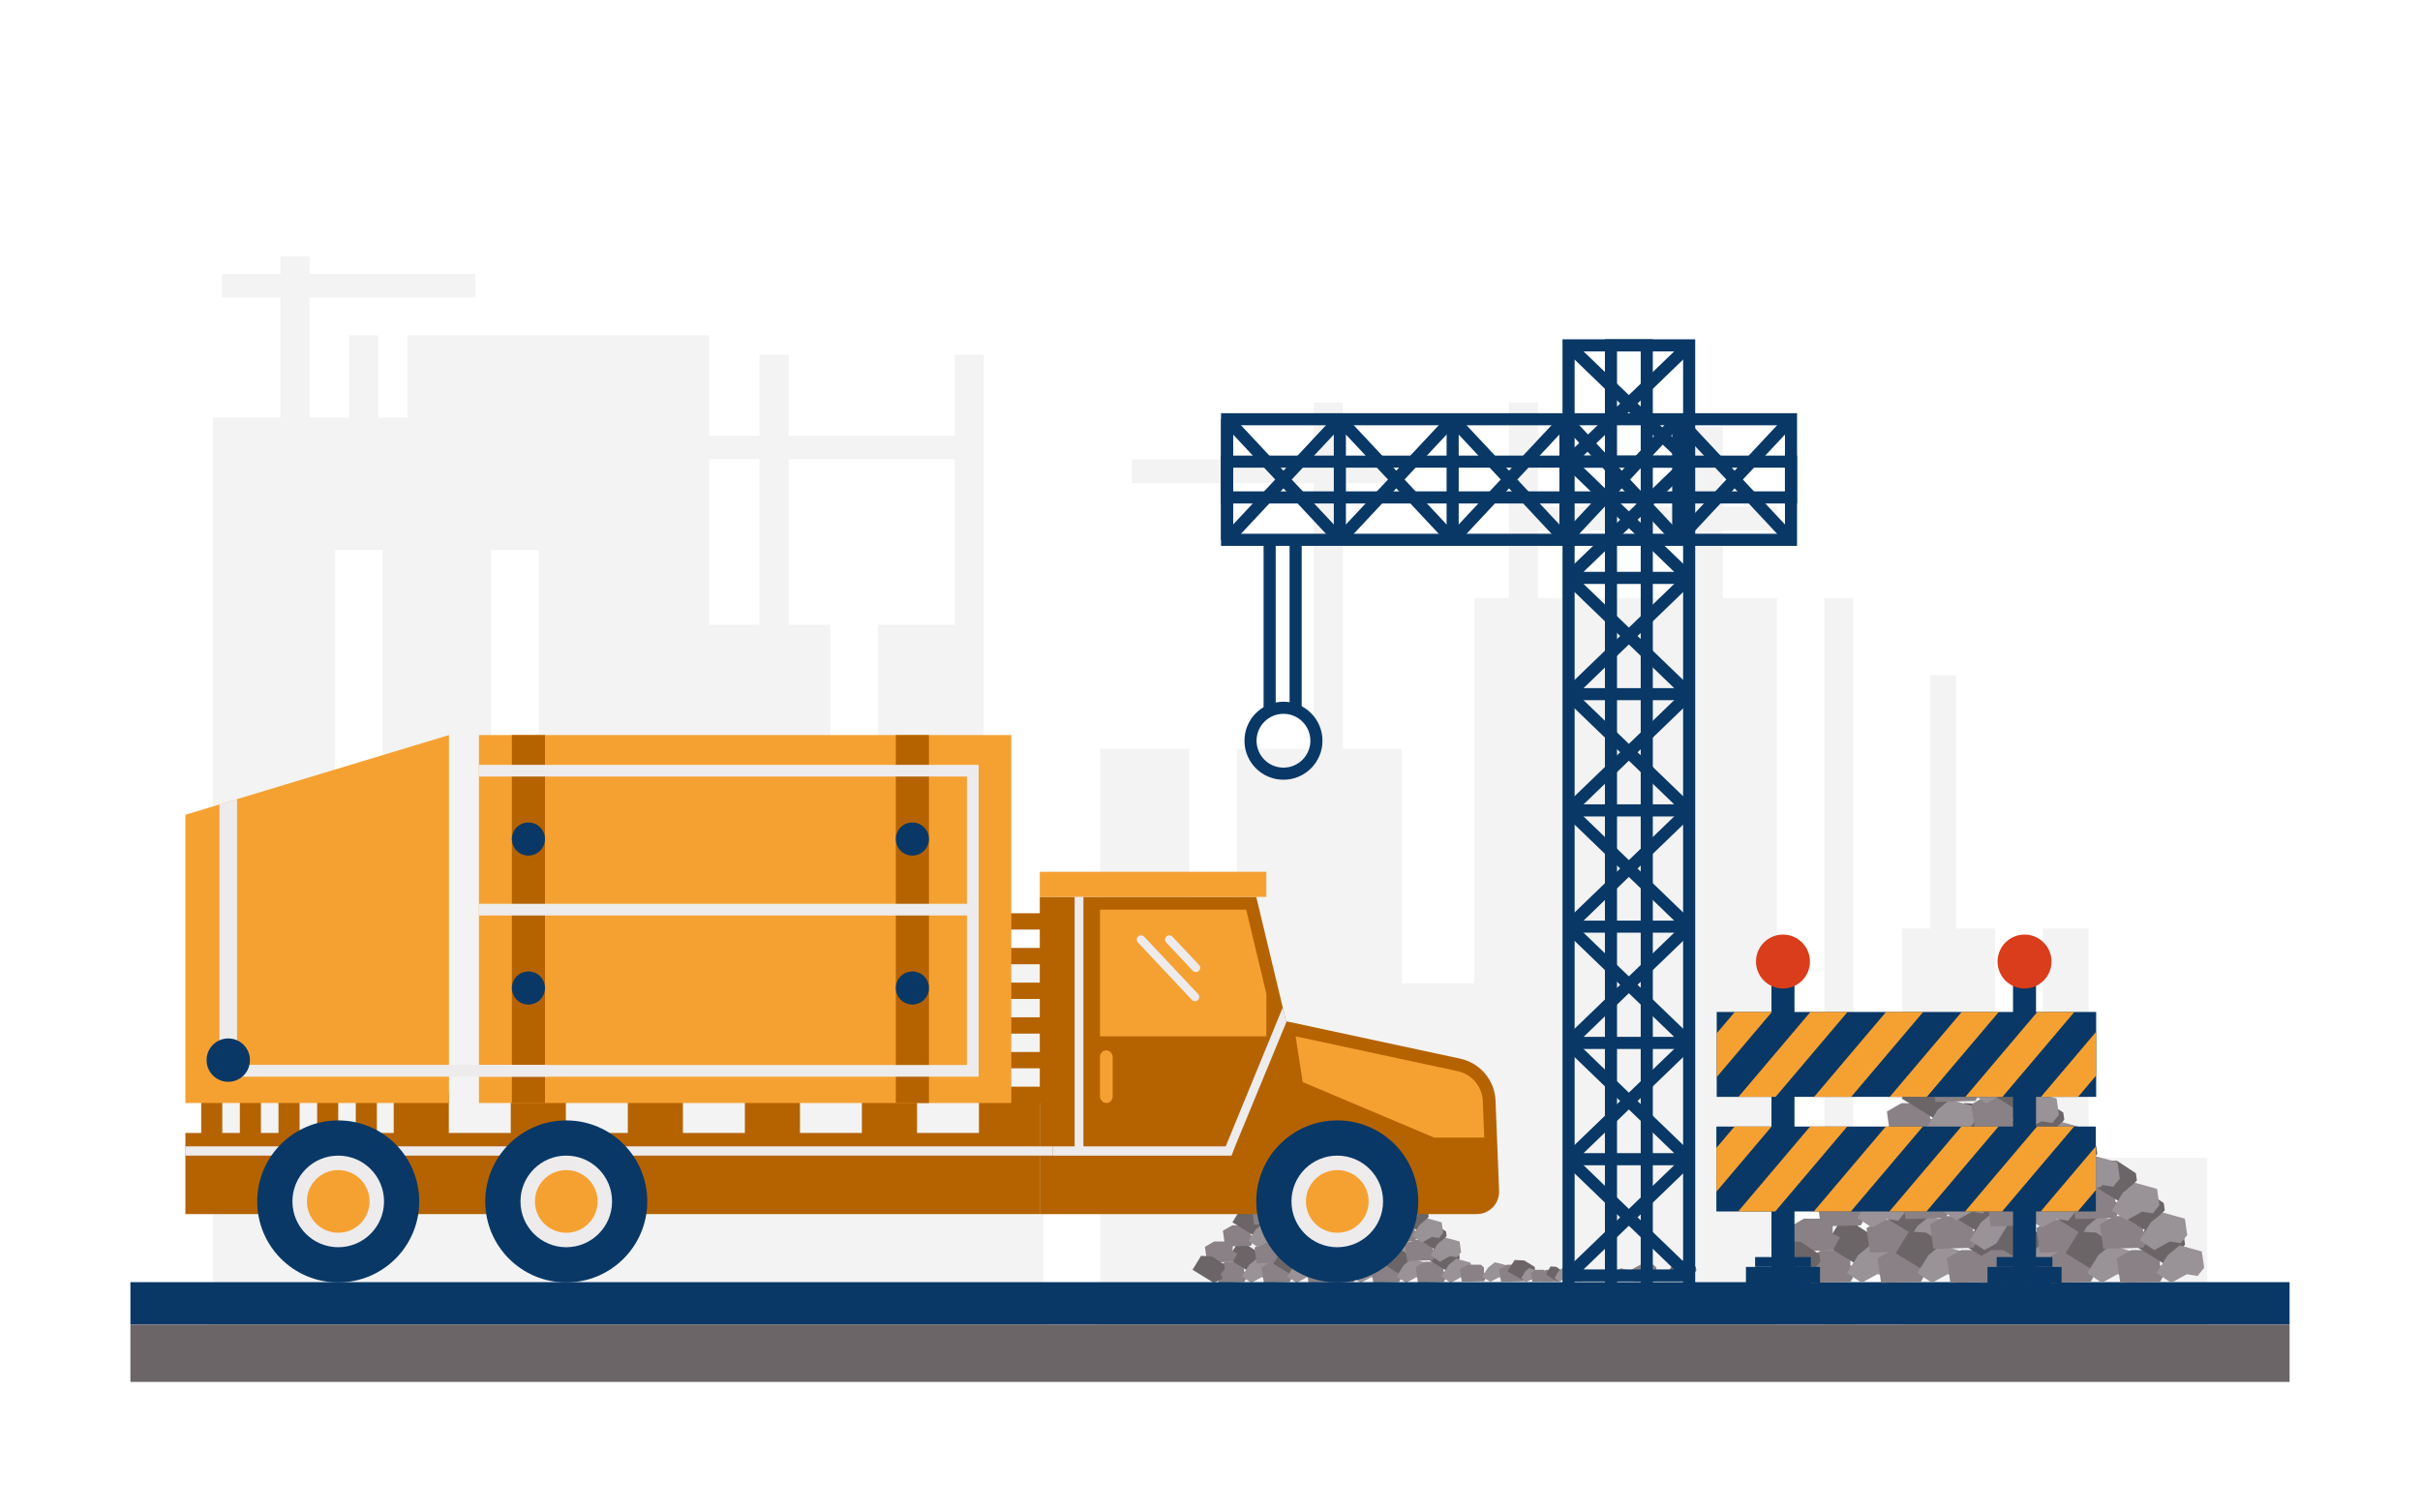 <?xml version="1.0" encoding="utf-8"?>
<svg xmlns="http://www.w3.org/2000/svg" viewBox="0 0 4000 2500">
  <rect fill="none" height="2500" width="4000"/>
  <g opacity=".05">
    <path d="m1626.1,1587.34v-1000.83h-48.14v133.62h-274.35v-133.62h-48.12v133.62h-83.13v-165.78h-498.55v135.92h-48.79v-135.92h-48.13v135.92h-65.3v-198.22h274.23v-39.18h-274.23v-29.37h-48.13v29.37h-96.76v39.18h96.76v198.22h-111.78v1524.39h1373.03v-627.33h-98.6Zm-993.66,0h-78.56v-678.31h78.56v678.31Zm257.99,0h-78.56v-678.31h78.56v678.31Zm365.06-554.73h-83.13v-273.3h83.13v273.3Zm322.47,0h-126.88v554.73h-78.54v-554.73h-68.93v-273.3h274.35v273.3Z"/>
    <path d="m2937.09,876.88v-39.18h-89.43v-132.23h-48.12v132.23h-257.5v-172.43h-48.13v323.14h-56.68v637.01h-120.19v-387.84h-97.49v-439.07h70.42v-39.2h-70.42v-94.05h-48.13v94.05h-300.57v39.2h300.57v439.07h-127.07v387.84h-78.56v-387.84h-147.31v977.08h1118.59V988.41h-89.43v-111.53h89.43Zm-137.55,111.53h-257.5v-111.53h257.5v111.53Z"/>
    <rect height="1226.26" width="47.29" x="3015.65" y="988.41"/>
    <polygon points="3648.33 1913.83 3648.33 2214.66 3143.88 2214.66 3143.88 1534.99 3190.39 1534.99 3190.39 1116.2 3233.07 1116.2 3233.07 1534.99 3298.03 1534.99 3298.03 1913.83 3376.59 1913.83 3376.59 1534.99 3452.19 1534.99 3452.19 1913.83 3648.33 1913.83"/>
  </g>
  <polygon fill="#898185" points="2014.06 2120.41 2010.42 2094.36 2025.72 2085.53 2050.49 2085.53 2056.31 2091.07 2056.31 2101.77 2064.18 2105.34 2056.55 2119.26 2014.06 2120.41"/>
  <polygon fill="#6b6568" points="2029.76 2080.33 2043.86 2057.35 2062 2058.32 2082.02 2071.46 2083.1 2079.02 2076.09 2087.67 2080.12 2094.73 2064.84 2101.94 2029.76 2080.33"/>
  <polygon fill="#999296" points="2052.79 2109.92 2064.51 2091.06 2077.34 2080.46 2100.91 2086.99 2103.38 2104.42 2096.38 2113.07 2084.94 2111.23 2068.34 2120.41 2052.79 2109.92"/>
  <polygon fill="#898185" points="2077.17 2088.15 2073.53 2062.1 2088.83 2053.26 2113.6 2053.26 2119.42 2058.81 2119.42 2069.51 2127.29 2073.08 2119.66 2087 2077.17 2088.15"/>
  <polygon fill="#6b6568" points="2089.22 2048.21 2103.33 2025.23 2121.47 2026.2 2141.49 2039.34 2142.56 2046.9 2135.56 2055.55 2139.59 2062.61 2124.31 2069.82 2089.22 2048.21"/>
  <polygon fill="#999296" points="2115.89 2078.97 2127.62 2060.11 2140.45 2049.52 2164.01 2056.04 2166.49 2073.47 2159.49 2082.12 2148.05 2080.28 2131.45 2089.46 2115.89 2078.97"/>
  <polygon fill="#898185" points="2088.98 2120.41 2085.34 2094.36 2100.64 2085.53 2125.41 2085.53 2131.23 2091.07 2131.23 2101.77 2139.11 2105.34 2131.48 2119.26 2088.98 2120.41"/>
  <polygon fill="#6b6568" points="2104.68 2088.87 2118.78 2065.89 2136.93 2066.86 2156.94 2079.99 2158.02 2087.56 2151.01 2096.21 2155.04 2103.27 2139.77 2110.47 2104.68 2088.87"/>
  <polygon fill="#999296" points="2127.71 2109.92 2139.44 2091.06 2152.26 2080.46 2175.83 2086.99 2178.31 2104.42 2171.3 2113.07 2159.87 2111.23 2143.26 2120.41 2127.71 2109.92"/>
  <polygon fill="#898185" points="2024.98 2060.33 2021.34 2034.28 2036.64 2025.44 2061.41 2025.44 2067.23 2030.99 2067.23 2041.69 2075.11 2045.26 2067.48 2059.18 2024.98 2060.33"/>
  <polygon fill="#898185" points="1995.25 2086.93 1991.61 2060.88 2006.91 2052.05 2031.68 2052.05 2037.5 2057.59 2037.5 2068.29 2045.37 2071.86 2037.74 2085.79 1995.25 2086.93"/>
  <polygon fill="#6b6568" points="2037.04 2020.39 2051.14 1997.41 2069.29 1998.38 2089.3 2011.52 2090.38 2019.08 2083.37 2027.73 2087.4 2034.79 2072.12 2042 2037.04 2020.39"/>
  <polygon fill="#6b6568" points="1971.13 2098.81 1985.23 2075.82 2003.38 2076.8 2023.39 2089.93 2024.47 2097.5 2017.46 2106.15 2021.49 2113.21 2006.21 2120.41 1971.13 2098.81"/>
  <polygon fill="#999296" points="2063.71 2051.15 2075.44 2032.29 2088.26 2021.69 2111.83 2028.22 2114.31 2045.65 2107.3 2054.3 2095.87 2052.46 2079.26 2061.64 2063.71 2051.15"/>
  <polygon fill="#898185" points="2162.84 2120.41 2159.2 2094.36 2174.5 2085.53 2199.27 2085.53 2205.09 2091.07 2205.09 2101.77 2212.96 2105.34 2205.33 2119.26 2162.84 2120.41"/>
  <polygon fill="#6b6568" points="2178.53 2081.04 2192.64 2058.05 2210.78 2059.03 2230.8 2072.16 2231.87 2079.73 2224.87 2088.38 2228.9 2095.44 2213.62 2102.64 2178.53 2081.04"/>
  <polygon fill="#999296" points="2201.56 2109.92 2213.29 2091.06 2226.12 2080.46 2249.68 2086.99 2252.16 2104.42 2245.16 2113.07 2233.72 2111.23 2217.12 2120.41 2201.56 2109.92"/>
  <polygon fill="#898185" points="2144.83 2084.22 2141.19 2058.16 2156.49 2049.33 2181.26 2049.33 2187.08 2054.87 2187.08 2065.58 2194.96 2069.14 2187.33 2083.07 2144.83 2084.22"/>
  <polygon fill="#6b6568" points="2156.89 2044.28 2170.99 2021.29 2189.14 2022.27 2209.15 2035.4 2210.23 2042.97 2203.22 2051.62 2207.25 2058.68 2191.97 2065.88 2156.89 2044.28"/>
  <polygon fill="#999296" points="2183.56 2075.03 2195.29 2056.18 2208.11 2045.58 2231.68 2052.1 2234.16 2069.53 2227.15 2078.18 2215.72 2076.34 2199.11 2085.53 2183.56 2075.03"/>
  <polygon fill="#898185" points="2115.18 2052.5 2111.54 2026.45 2126.84 2017.61 2151.61 2017.61 2157.43 2023.16 2157.43 2033.86 2165.3 2037.43 2157.67 2051.35 2115.18 2052.5"/>
  <polygon fill="#6b6568" points="2127.23 2012.56 2141.34 1989.58 2159.48 1990.55 2179.5 2003.69 2180.57 2011.25 2173.57 2019.9 2177.6 2026.96 2162.32 2034.17 2127.23 2012.56"/>
  <polygon fill="#999296" points="2153.9 2043.32 2165.63 2024.46 2178.46 2013.86 2202.02 2020.39 2204.5 2037.82 2197.5 2046.46 2186.06 2044.63 2169.46 2053.81 2153.9 2043.32"/>
  <polygon fill="#898185" points="2073.05 2024.13 2069.41 1998.08 2084.71 1989.24 2109.48 1989.24 2115.3 1994.79 2115.3 2005.49 2123.17 2009.06 2115.54 2022.98 2073.05 2024.13"/>
  <polygon fill="#6b6568" points="2085.11 1984.19 2099.21 1961.21 2117.35 1962.18 2137.37 1975.32 2138.45 1982.88 2131.44 1991.53 2135.47 1998.59 2120.19 2005.8 2085.11 1984.19"/>
  <polygon fill="#999296" points="2111.78 2014.95 2123.5 1996.09 2136.33 1985.5 2159.9 1992.02 2162.37 2009.45 2155.37 2018.1 2143.93 2016.26 2127.33 2025.44 2111.78 2014.95"/>
  <polygon fill="#898185" points="2194.96 2120.41 2191.31 2094.36 2206.61 2085.53 2231.38 2085.53 2237.2 2091.07 2237.2 2101.77 2245.08 2105.34 2237.45 2119.26 2194.96 2120.41"/>
  <polygon fill="#6b6568" points="2210.65 2080.33 2224.75 2057.35 2242.9 2058.32 2262.92 2071.46 2263.99 2079.02 2256.99 2087.67 2261.02 2094.73 2245.74 2101.94 2210.65 2080.33"/>
  <polygon fill="#999296" points="2233.68 2109.92 2245.41 2091.06 2258.24 2080.46 2281.8 2086.99 2284.28 2104.42 2277.27 2113.07 2265.84 2111.23 2249.23 2120.41 2233.68 2109.92"/>
  <polygon fill="#898185" points="2258.06 2088.15 2254.42 2062.1 2269.72 2053.26 2294.49 2053.26 2300.31 2058.81 2300.31 2069.51 2308.19 2073.08 2300.56 2087 2258.06 2088.15"/>
  <polygon fill="#6b6568" points="2270.12 2048.21 2284.22 2025.23 2302.37 2026.2 2322.38 2039.34 2323.46 2046.9 2316.45 2055.55 2320.48 2062.61 2305.2 2069.82 2270.12 2048.21"/>
  <polygon fill="#999296" points="2296.79 2078.97 2308.52 2060.11 2321.34 2049.52 2344.91 2056.04 2347.39 2073.47 2340.38 2082.12 2328.95 2080.28 2312.34 2089.46 2296.79 2078.97"/>
  <polygon fill="#898185" points="2269.88 2120.41 2266.24 2094.36 2281.54 2085.53 2306.31 2085.53 2312.13 2091.07 2312.13 2101.77 2320 2105.34 2312.37 2119.26 2269.88 2120.41"/>
  <polygon fill="#6b6568" points="2285.57 2088.87 2299.68 2065.89 2317.82 2066.86 2337.84 2079.99 2338.91 2087.56 2331.91 2096.21 2335.94 2103.27 2320.66 2110.47 2285.57 2088.87"/>
  <polygon fill="#999296" points="2308.6 2109.92 2320.33 2091.06 2333.16 2080.46 2356.72 2086.99 2359.2 2104.42 2352.2 2113.07 2340.76 2111.23 2324.16 2120.41 2308.6 2109.92"/>
  <polygon fill="#898185" points="2205.88 2060.33 2202.24 2034.28 2217.54 2025.44 2242.31 2025.44 2248.13 2030.99 2248.13 2041.69 2256 2045.26 2248.37 2059.18 2205.88 2060.33"/>
  <polygon fill="#6b6568" points="2217.93 2020.39 2232.04 1997.41 2250.18 1998.38 2270.2 2011.52 2271.27 2019.08 2264.27 2027.73 2268.3 2034.79 2253.02 2042 2217.93 2020.39"/>
  <polygon fill="#999296" points="2244.6 2051.15 2256.33 2032.29 2269.16 2021.69 2292.72 2028.22 2295.2 2045.65 2288.2 2054.3 2276.76 2052.46 2260.16 2061.64 2244.6 2051.15"/>
  <polygon fill="#898185" points="2343.73 2120.41 2340.09 2094.36 2355.39 2085.53 2380.16 2085.53 2385.98 2091.07 2385.98 2101.77 2393.86 2105.34 2386.23 2119.26 2343.73 2120.41"/>
  <polygon fill="#6b6568" points="2359.43 2081.04 2373.53 2058.05 2391.68 2059.03 2411.69 2072.16 2412.77 2079.73 2405.76 2088.38 2409.79 2095.44 2394.51 2102.64 2359.43 2081.04"/>
  <polygon fill="#999296" points="2382.46 2109.92 2394.19 2091.06 2407.01 2080.46 2430.58 2086.99 2433.06 2104.42 2426.05 2113.07 2414.62 2111.23 2398.01 2120.41 2382.46 2109.92"/>
  <polygon fill="#898185" points="2325.73 2084.22 2322.09 2058.16 2337.39 2049.33 2362.16 2049.33 2367.98 2054.87 2367.98 2065.58 2375.85 2069.14 2368.22 2083.07 2325.73 2084.22"/>
  <polygon fill="#6b6568" points="2337.78 2044.28 2351.89 2021.29 2370.03 2022.27 2390.05 2035.4 2391.12 2042.97 2384.12 2051.62 2388.15 2058.68 2372.87 2065.88 2337.78 2044.28"/>
  <polygon fill="#999296" points="2364.45 2075.03 2376.18 2056.18 2389.01 2045.58 2412.57 2052.1 2415.05 2069.53 2408.05 2078.18 2396.61 2076.34 2380.01 2085.53 2364.45 2075.03"/>
  <polygon fill="#898185" points="2296.07 2052.5 2292.43 2026.45 2307.73 2017.61 2332.5 2017.61 2338.32 2023.16 2338.32 2033.86 2346.2 2037.43 2338.57 2051.35 2296.07 2052.5"/>
  <polygon fill="#6b6568" points="2308.13 2012.56 2322.23 1989.58 2340.38 1990.55 2360.39 2003.69 2361.47 2011.25 2354.46 2019.9 2358.49 2026.96 2343.21 2034.17 2308.13 2012.56"/>
  <polygon fill="#999296" points="2334.8 2043.32 2346.53 2024.46 2359.35 2013.86 2382.92 2020.39 2385.4 2037.82 2378.39 2046.46 2366.96 2044.63 2350.35 2053.81 2334.8 2043.32"/>
  <polygon fill="#898185" points="2253.95 2024.13 2250.31 1998.08 2265.6 1989.24 2290.38 1989.24 2296.19 1994.79 2296.19 2005.49 2304.07 2009.06 2296.44 2022.98 2253.95 2024.13"/>
  <polygon fill="#6b6568" points="2266 1984.19 2280.1 1961.21 2298.25 1962.18 2318.27 1975.32 2319.34 1982.88 2312.34 1991.53 2316.37 1998.59 2301.09 2005.8 2266 1984.19"/>
  <polygon fill="#999296" points="2292.67 2014.95 2304.4 1996.09 2317.23 1985.5 2340.79 1992.02 2343.27 2009.45 2336.27 2018.1 2324.83 2016.26 2308.22 2025.44 2292.67 2014.95"/>
  <polygon fill="#898185" points="2091.63 2023.99 2087.99 1997.94 2103.29 1989.1 2128.06 1989.1 2133.88 1994.64 2133.88 2005.35 2141.75 2008.91 2134.12 2022.84 2091.63 2023.99"/>
  <polygon fill="#6b6568" points="2103.68 1984.05 2117.79 1961.07 2135.93 1962.04 2155.95 1975.17 2157.02 1982.74 2150.02 1991.39 2154.05 1998.45 2138.77 2005.65 2103.68 1984.05"/>
  <polygon fill="#999296" points="2130.35 2014.81 2142.08 1995.95 2154.91 1985.35 2178.47 1991.87 2180.95 2009.3 2173.95 2017.95 2162.51 2016.12 2145.9 2025.3 2130.35 2014.81"/>
  <polygon fill="#898185" points="2151.1 1991.87 2147.45 1965.82 2162.75 1956.98 2187.52 1956.98 2193.34 1962.53 2193.34 1973.23 2201.22 1976.8 2193.59 1990.72 2151.1 1991.87"/>
  <polygon fill="#6b6568" points="2163.15 1951.93 2177.25 1928.95 2195.4 1929.92 2215.41 1943.06 2216.49 1950.62 2209.48 1959.27 2213.51 1966.33 2198.23 1973.54 2163.15 1951.93"/>
  <polygon fill="#999296" points="2189.82 1982.69 2201.55 1963.83 2214.37 1953.23 2237.94 1959.76 2240.42 1977.19 2233.41 1985.84 2221.98 1984 2205.37 1993.18 2189.82 1982.69"/>
  <polygon fill="#898185" points="2166.55 2032.53 2162.91 2006.47 2178.21 1997.64 2202.98 1997.64 2208.8 2003.18 2208.8 2013.89 2216.67 2017.45 2209.04 2031.38 2166.55 2032.53"/>
  <polygon fill="#6b6568" points="2178.6 1992.59 2192.71 1969.6 2210.85 1970.58 2230.87 1983.71 2231.94 1991.28 2224.94 1999.93 2228.97 2006.99 2213.69 2014.19 2178.6 1992.59"/>
  <polygon fill="#999296" points="2205.27 2023.34 2217 2004.49 2229.83 1993.89 2253.4 2000.41 2255.87 2017.84 2248.87 2026.49 2237.43 2024.66 2220.83 2033.84 2205.27 2023.34"/>
  <polygon fill="#898185" points="2098.91 1964.05 2095.27 1938 2110.57 1929.16 2135.34 1929.16 2141.16 1934.7 2141.16 1945.41 2149.03 1948.98 2141.4 1962.9 2098.91 1964.05"/>
  <polygon fill="#6b6568" points="2110.96 1924.11 2125.07 1901.13 2143.21 1902.1 2163.23 1915.24 2164.3 1922.8 2157.3 1931.45 2161.33 1938.51 2146.05 1945.72 2110.96 1924.11"/>
  <polygon fill="#999296" points="2137.63 1954.87 2149.36 1936.01 2162.19 1925.41 2185.75 1931.94 2188.23 1949.36 2181.23 1958.01 2169.79 1956.18 2153.19 1965.36 2137.63 1954.87"/>
  <polygon fill="#898185" points="2240.41 2024.7 2236.76 1998.64 2252.06 1989.81 2276.83 1989.81 2282.65 1995.35 2282.65 2006.06 2290.53 2009.62 2282.9 2023.55 2240.41 2024.7"/>
  <polygon fill="#6b6568" points="2252.46 1984.76 2266.56 1961.77 2284.71 1962.75 2304.72 1975.88 2305.8 1983.45 2298.79 1992.1 2302.82 1999.16 2287.55 2006.36 2252.46 1984.76"/>
  <polygon fill="#999296" points="2279.13 2015.51 2290.86 1996.66 2303.68 1986.06 2327.25 1992.58 2329.73 2010.01 2322.72 2018.66 2311.29 2016.83 2294.68 2026.01 2279.13 2015.51"/>
  <polygon fill="#898185" points="2218.76 1987.93 2215.12 1961.88 2230.42 1953.05 2255.19 1953.05 2261.01 1958.59 2261.01 1969.29 2268.88 1972.86 2261.25 1986.79 2218.76 1987.93"/>
  <polygon fill="#6b6568" points="2230.81 1947.99 2244.92 1925.01 2263.06 1925.99 2283.08 1939.12 2284.15 1946.69 2277.15 1955.34 2281.18 1962.39 2265.9 1969.6 2230.81 1947.99"/>
  <polygon fill="#999296" points="2257.48 1978.75 2269.21 1959.9 2282.04 1949.3 2305.6 1955.82 2308.08 1973.25 2301.08 1981.9 2289.64 1980.06 2273.04 1989.25 2257.48 1978.75"/>
  <polygon fill="#898185" points="2189.1 1956.22 2185.46 1930.17 2200.76 1921.33 2225.53 1921.33 2231.35 1926.87 2231.35 1937.58 2239.23 1941.15 2231.6 1955.07 2189.1 1956.22"/>
  <polygon fill="#6b6568" points="2201.16 1916.28 2215.26 1893.3 2233.41 1894.27 2253.42 1907.41 2254.5 1914.97 2247.49 1923.62 2251.52 1930.68 2236.24 1937.89 2201.16 1916.28"/>
  <polygon fill="#999296" points="2227.83 1947.04 2239.56 1928.18 2252.38 1917.58 2275.95 1924.11 2278.43 1941.53 2271.42 1950.18 2259.99 1948.35 2243.38 1957.53 2227.83 1947.04"/>
  <polygon fill="#898185" points="2146.98 1927.85 2143.34 1901.8 2158.64 1892.96 2183.41 1892.96 2189.23 1898.51 2189.23 1909.21 2197.1 1912.78 2189.47 1926.7 2146.98 1927.85"/>
  <polygon fill="#6b6568" points="2159.03 1887.91 2173.14 1864.93 2191.28 1865.9 2211.3 1879.04 2212.37 1886.6 2205.37 1895.25 2209.4 1902.31 2194.12 1909.52 2159.03 1887.91"/>
  <polygon fill="#999296" points="2185.7 1918.67 2197.43 1899.81 2210.26 1889.21 2233.82 1895.74 2236.3 1913.17 2229.3 1921.82 2217.86 1919.98 2201.25 1929.16 2185.7 1918.67"/>
  <rect fill="#093866" height="70.15" width="3568.88" x="215.56" y="2119.28"/>
  <rect fill="#6b6568" height="94.74" width="3568.88" x="215.56" y="2189.43"/>
  <polygon fill="#898185" points="2416.26 2118.78 2413.11 2097.65 2426.33 2090.49 2447.75 2090.49 2452.78 2094.98 2452.78 2103.66 2459.59 2106.55 2452.99 2117.85 2416.26 2118.78"/>
  <polygon fill="#999296" points="2449.74 2110.27 2459.88 2094.98 2470.97 2086.38 2491.34 2091.67 2493.48 2105.81 2487.43 2112.82 2477.54 2111.33 2463.18 2118.78 2449.74 2110.27"/>
  <polygon fill="#898185" points="2481.03 2118.78 2477.88 2097.65 2491.11 2090.49 2512.53 2090.49 2517.56 2094.98 2517.56 2103.66 2524.37 2106.55 2517.77 2117.85 2481.03 2118.78"/>
  <polygon fill="#6b6568" points="2491.45 2101.26 2503.65 2082.62 2519.34 2083.41 2536.64 2094.06 2537.57 2100.2 2531.52 2107.21 2535 2112.93 2521.79 2118.78 2491.45 2101.26"/>
  <polygon fill="#999296" points="2514.51 2112.79 2520.58 2102.03 2527.22 2095.98 2539.41 2099.71 2540.69 2109.65 2537.07 2114.59 2531.15 2113.54 2522.56 2118.78 2514.51 2112.79"/>
  <polygon fill="#898185" points="2532.69 2118.78 2530.81 2103.91 2538.72 2098.87 2551.54 2098.87 2554.55 2102.03 2554.55 2108.14 2558.62 2110.18 2554.67 2118.12 2532.69 2118.78"/>
  <polygon fill="#999296" points="2552.73 2112.79 2558.79 2102.03 2565.43 2095.98 2577.62 2099.71 2578.9 2109.65 2575.28 2114.59 2569.36 2113.54 2560.77 2118.78 2552.73 2112.79"/>
  <polygon fill="#898185" points="2549.31 2118.78 2547.42 2103.91 2555.34 2098.87 2568.15 2098.87 2571.17 2102.03 2571.17 2108.14 2575.24 2110.18 2571.29 2118.12 2549.31 2118.78"/>
  <polygon fill="#6b6568" points="2555.54 2106.45 2562.84 2093.34 2572.23 2093.89 2582.58 2101.39 2583.14 2105.7 2579.52 2110.64 2581.6 2114.67 2573.7 2118.78 2555.54 2106.45"/>
  <polygon fill="#999296" points="2569.34 2112.79 2575.41 2102.03 2582.05 2095.98 2594.24 2099.71 2595.52 2109.65 2591.9 2114.59 2585.98 2113.54 2577.39 2118.78 2569.34 2112.79"/>
  <polygon fill="#898185" points="2588.07 2118.78 2586.19 2103.91 2594.1 2098.87 2606.92 2098.87 2609.93 2102.03 2609.93 2108.14 2614 2110.18 2610.06 2118.12 2588.07 2118.78"/>
  <polygon fill="#6b6568" points="2594.31 2106.45 2601.6 2093.34 2610.99 2093.89 2621.35 2101.39 2621.91 2105.7 2618.28 2110.64 2620.37 2114.67 2612.46 2118.78 2594.31 2106.45"/>
  <polygon fill="#999296" points="2666.16 2112.79 2672.23 2102.03 2678.86 2095.98 2691.06 2099.71 2692.34 2109.65 2688.71 2114.59 2682.8 2113.54 2674.2 2118.78 2666.16 2112.79"/>
  <polygon fill="#898185" points="2701.29 2118.78 2698.14 2097.65 2711.37 2090.49 2732.78 2090.49 2737.82 2094.98 2737.82 2103.66 2744.62 2106.55 2738.03 2117.85 2701.29 2118.78"/>
  <polygon fill="#6b6568" points="2757.83 2101.26 2770.02 2082.62 2785.71 2083.41 2803.02 2094.06 2803.95 2100.2 2797.89 2107.21 2801.37 2112.93 2788.16 2118.78 2757.83 2101.26"/>
  <polygon fill="#999296" points="2926.17 2110.27 2936.31 2094.98 2947.4 2086.38 2967.77 2091.67 2969.92 2105.81 2963.86 2112.82 2953.97 2111.33 2939.62 2118.78 2926.17 2110.27"/>
  <polygon fill="#898185" points="2992.81 2120.41 2987.16 2079.97 3010.91 2066.26 3049.36 2066.26 3058.39 2074.86 3058.39 2091.48 3070.61 2097.01 3058.77 2118.63 2992.81 2120.41"/>
  <polygon fill="#6b6568" points="3017.17 2058.19 3039.07 2022.52 3067.23 2024.03 3098.3 2044.42 3099.97 2056.16 3089.1 2069.59 3095.35 2080.55 3071.64 2091.73 3017.17 2058.19"/>
  <polygon fill="#999296" points="3052.92 2104.12 3071.13 2074.85 3091.04 2058.4 3127.62 2068.53 3131.46 2095.58 3120.59 2109.01 3102.84 2106.16 3077.06 2120.41 3052.92 2104.12"/>
  <polygon fill="#898185" points="3090.77 2070.34 3085.12 2029.9 3108.86 2016.18 3147.31 2016.18 3156.35 2024.79 3156.35 2041.4 3168.57 2046.94 3156.73 2068.55 3090.77 2070.34"/>
  <polygon fill="#6b6568" points="3109.48 2008.34 3131.37 1972.67 3159.54 1974.18 3190.61 1994.57 3192.28 2006.31 3181.4 2019.74 3187.66 2030.69 3163.94 2041.88 3109.48 2008.34"/>
  <polygon fill="#999296" points="3150.88 2056.08 3169.08 2026.81 3188.99 2010.36 3225.57 2020.49 3229.42 2047.54 3218.55 2060.97 3200.8 2058.12 3175.02 2072.37 3150.88 2056.08"/>
  <polygon fill="#898185" points="3109.11 2120.41 3103.46 2079.97 3127.2 2066.26 3165.65 2066.26 3174.69 2074.86 3174.69 2091.48 3186.91 2097.01 3175.07 2118.63 3109.11 2120.41"/>
  <polygon fill="#6b6568" points="3133.47 2071.45 3155.36 2035.77 3183.53 2037.28 3214.6 2057.67 3216.27 2069.42 3205.39 2082.84 3211.65 2093.8 3187.93 2104.99 3133.47 2071.45"/>
  <polygon fill="#999296" points="3169.22 2104.12 3187.42 2074.85 3207.33 2058.4 3243.91 2068.53 3247.76 2095.58 3236.89 2109.01 3219.14 2106.16 3193.36 2120.41 3169.22 2104.12"/>
  <polygon fill="#898185" points="3009.77 2027.15 3004.11 1986.71 3027.86 1973 3066.31 1973 3075.34 1981.6 3075.34 1998.22 3087.57 2003.75 3075.72 2025.37 3009.77 2027.15"/>
  <polygon fill="#898185" points="2963.61 2068.44 2957.96 2028.01 2981.71 2014.29 3020.16 2014.29 3029.19 2022.9 3029.19 2039.51 3041.41 2045.05 3029.57 2066.66 2963.61 2068.44"/>
  <polygon fill="#6b6568" points="3028.48 1965.16 3050.37 1929.48 3078.53 1930.99 3109.6 1951.38 3111.27 1963.13 3100.4 1976.55 3106.65 1987.51 3082.94 1998.69 3028.48 1965.16"/>
  <polygon fill="#6b6568" points="2926.17 2086.87 2948.06 2051.2 2976.23 2052.71 3007.3 2073.1 3008.96 2084.84 2998.09 2098.27 3004.35 2109.23 2980.63 2120.41 2926.17 2086.87"/>
  <polygon fill="#999296" points="3069.87 2012.9 3088.08 1983.63 3107.99 1967.18 3144.57 1977.3 3148.42 2004.36 3137.54 2017.78 3119.79 2014.93 3094.02 2029.19 3069.87 2012.9"/>
  <polygon fill="#898185" points="3223.75 2120.41 3218.1 2079.97 3241.84 2066.26 3280.29 2066.26 3289.33 2074.86 3289.33 2091.48 3301.55 2097.01 3289.71 2118.63 3223.75 2120.41"/>
  <polygon fill="#6b6568" points="3248.11 2059.29 3270 2023.62 3298.17 2025.13 3329.24 2045.52 3330.91 2057.26 3320.03 2070.69 3326.29 2081.65 3302.57 2092.83 3248.11 2059.29"/>
  <polygon fill="#999296" points="3283.86 2104.12 3302.06 2074.85 3321.97 2058.4 3358.55 2068.53 3362.4 2095.58 3351.53 2109.01 3333.78 2106.16 3308 2120.41 3283.86 2104.12"/>
  <polygon fill="#898185" points="3195.8 2064.23 3190.15 2023.79 3213.9 2010.07 3252.35 2010.07 3261.38 2018.68 3261.38 2035.29 3273.6 2040.83 3261.76 2062.44 3195.8 2064.23"/>
  <polygon fill="#6b6568" points="3214.51 2002.23 3236.4 1966.56 3264.57 1968.07 3295.64 1988.46 3297.31 2000.2 3286.44 2013.63 3292.69 2024.58 3268.97 2035.77 3214.51 2002.23"/>
  <polygon fill="#999296" points="3255.91 2049.97 3274.11 2020.7 3294.03 2004.25 3330.6 2014.38 3334.45 2041.43 3323.58 2054.86 3305.83 2052.01 3280.05 2066.26 3255.91 2049.97"/>
  <polygon fill="#898185" points="3149.77 2015 3144.12 1974.56 3167.86 1960.84 3206.31 1960.84 3215.35 1969.45 3215.35 1986.06 3227.57 1991.6 3215.73 2013.21 3149.77 2015"/>
  <polygon fill="#6b6568" points="3168.48 1953 3190.37 1917.33 3218.54 1918.84 3249.61 1939.23 3251.28 1950.97 3240.4 1964.4 3246.66 1975.35 3222.94 1986.54 3168.48 1953"/>
  <polygon fill="#999296" points="3209.88 2000.74 3228.08 1971.47 3247.99 1955.02 3284.57 1965.15 3288.42 1992.2 3277.55 2005.63 3259.8 2002.78 3234.02 2017.03 3209.88 2000.74"/>
  <polygon fill="#898185" points="3084.38 1970.96 3078.73 1930.52 3102.47 1916.81 3140.92 1916.81 3149.96 1925.41 3149.96 1942.03 3162.18 1947.56 3150.34 1969.18 3084.38 1970.96"/>
  <polygon fill="#6b6568" points="3103.09 1908.97 3124.98 1873.29 3153.15 1874.8 3184.22 1895.19 3185.89 1906.94 3175.01 1920.36 3181.27 1931.32 3157.55 1942.5 3103.09 1908.97"/>
  <polygon fill="#999296" points="3144.49 1956.71 3162.69 1927.44 3182.6 1910.99 3219.18 1921.12 3223.03 1948.17 3212.16 1961.59 3194.41 1958.74 3168.63 1973 3144.49 1956.71"/>
  <polygon fill="#898185" points="3273.61 2120.41 3267.95 2079.97 3291.7 2066.26 3330.15 2066.26 3339.18 2074.86 3339.18 2091.48 3351.41 2097.01 3339.56 2118.63 3273.61 2120.41"/>
  <polygon fill="#6b6568" points="3297.97 2058.19 3319.86 2022.52 3348.02 2024.03 3379.09 2044.42 3380.76 2056.16 3369.89 2069.59 3376.14 2080.55 3352.43 2091.73 3297.97 2058.19"/>
  <polygon fill="#999296" points="3333.71 2104.12 3351.92 2074.85 3371.83 2058.4 3408.41 2068.53 3412.25 2095.58 3401.38 2109.01 3383.63 2106.16 3357.85 2120.41 3333.71 2104.12"/>
  <polygon fill="#898185" points="3371.56 2070.34 3365.91 2029.9 3389.66 2016.18 3428.11 2016.18 3437.14 2024.79 3437.14 2041.4 3449.36 2046.94 3437.52 2068.55 3371.56 2070.34"/>
  <polygon fill="#6b6568" points="3390.27 2008.34 3412.16 1972.67 3440.33 1974.18 3471.4 1994.57 3473.07 2006.31 3462.2 2019.74 3468.45 2030.69 3444.73 2041.88 3390.27 2008.34"/>
  <polygon fill="#999296" points="3431.67 2056.08 3449.87 2026.81 3469.79 2010.36 3506.36 2020.49 3510.21 2047.54 3499.34 2060.97 3481.59 2058.12 3455.81 2072.37 3431.67 2056.08"/>
  <polygon fill="#898185" points="3389.9 2120.41 3384.25 2079.97 3408 2066.26 3446.45 2066.26 3455.48 2074.86 3455.48 2091.48 3467.7 2097.01 3455.86 2118.63 3389.9 2120.41"/>
  <polygon fill="#6b6568" points="3414.26 2071.45 3436.16 2035.77 3464.32 2037.28 3495.39 2057.67 3497.06 2069.42 3486.19 2082.84 3492.44 2093.8 3468.73 2104.99 3414.26 2071.45"/>
  <polygon fill="#999296" points="3450.01 2104.12 3468.22 2074.85 3488.13 2058.4 3524.71 2068.53 3528.55 2095.58 3517.68 2109.01 3499.93 2106.16 3474.15 2120.41 3450.01 2104.12"/>
  <polygon fill="#898185" points="3290.56 2027.15 3284.91 1986.71 3308.65 1973 3347.1 1973 3356.14 1981.6 3356.14 1998.22 3368.36 2003.75 3356.52 2025.37 3290.56 2027.15"/>
  <polygon fill="#6b6568" points="3309.27 1965.16 3331.16 1929.48 3359.33 1930.99 3390.4 1951.38 3392.07 1963.13 3381.19 1976.55 3387.45 1987.51 3363.73 1998.69 3309.27 1965.16"/>
  <polygon fill="#999296" points="3350.67 2012.9 3368.87 1983.63 3388.78 1967.18 3425.36 1977.3 3429.21 2004.36 3418.34 2017.78 3400.59 2014.93 3374.81 2029.19 3350.67 2012.9"/>
  <polygon fill="#898185" points="3504.54 2120.41 3498.89 2079.97 3522.64 2066.26 3561.09 2066.26 3570.12 2074.86 3570.12 2091.48 3582.34 2097.01 3570.5 2118.63 3504.54 2120.41"/>
  <polygon fill="#6b6568" points="3528.9 2059.29 3550.8 2023.62 3578.96 2025.13 3610.03 2045.52 3611.7 2057.26 3600.83 2070.69 3607.08 2081.65 3583.37 2092.83 3528.9 2059.29"/>
  <polygon fill="#999296" points="3564.65 2104.12 3582.86 2074.85 3602.77 2058.4 3639.35 2068.53 3643.19 2095.58 3632.32 2109.01 3614.57 2106.16 3588.79 2120.41 3564.65 2104.12"/>
  <polygon fill="#898185" points="3476.59 2064.23 3470.94 2023.79 3494.69 2010.07 3533.14 2010.07 3542.17 2018.68 3542.17 2035.29 3554.39 2040.83 3542.55 2062.44 3476.59 2064.23"/>
  <polygon fill="#6b6568" points="3495.3 2002.23 3517.2 1966.56 3545.36 1968.07 3576.43 1988.46 3578.1 2000.2 3567.23 2013.63 3573.48 2024.58 3549.77 2035.77 3495.3 2002.23"/>
  <polygon fill="#999296" points="3536.7 2049.97 3554.91 2020.7 3574.82 2004.25 3611.4 2014.38 3615.24 2041.43 3604.37 2054.86 3586.62 2052.01 3560.84 2066.26 3536.7 2049.97"/>
  <polygon fill="#898185" points="3430.56 2015 3424.91 1974.56 3448.66 1960.84 3487.11 1960.84 3496.14 1969.45 3496.14 1986.06 3508.36 1991.6 3496.52 2013.21 3430.56 2015"/>
  <polygon fill="#6b6568" points="3449.27 1953 3471.16 1917.33 3499.33 1918.84 3530.4 1939.23 3532.07 1950.97 3521.2 1964.4 3527.45 1975.35 3503.73 1986.54 3449.27 1953"/>
  <polygon fill="#999296" points="3490.67 2000.74 3508.88 1971.47 3528.79 1955.02 3565.37 1965.15 3569.21 1992.2 3558.34 2005.63 3540.59 2002.78 3514.81 2017.03 3490.67 2000.74"/>
  <polygon fill="#898185" points="3365.17 1970.96 3359.52 1930.52 3383.27 1916.81 3421.72 1916.81 3430.75 1925.41 3430.75 1942.03 3442.97 1947.56 3431.13 1969.18 3365.17 1970.96"/>
  <polygon fill="#6b6568" points="3383.88 1908.97 3405.77 1873.29 3433.94 1874.8 3465.01 1895.19 3466.68 1906.94 3455.81 1920.36 3462.06 1931.32 3438.34 1942.5 3383.88 1908.97"/>
  <polygon fill="#999296" points="3425.28 1956.71 3443.49 1927.44 3463.4 1910.99 3499.98 1921.12 3503.82 1948.17 3492.95 1961.59 3475.2 1958.74 3449.42 1973 3425.28 1956.71"/>
  <polygon fill="#898185" points="3113.21 1970.74 3107.56 1930.3 3131.31 1916.58 3169.76 1916.58 3178.79 1925.19 3178.79 1941.8 3191.01 1947.34 3179.17 1968.96 3113.21 1970.74"/>
  <polygon fill="#6b6568" points="3131.92 1908.74 3153.82 1873.07 3181.98 1874.58 3213.05 1894.97 3214.72 1906.71 3203.85 1920.14 3210.1 1931.09 3186.39 1942.28 3131.92 1908.74"/>
  <polygon fill="#999296" points="3173.32 1956.48 3191.53 1927.22 3211.44 1910.77 3248.02 1920.89 3251.86 1947.94 3240.99 1961.37 3223.24 1958.52 3197.46 1972.77 3173.32 1956.48"/>
  <polygon fill="#898185" points="3205.52 1920.88 3199.87 1880.45 3223.61 1866.73 3262.06 1866.73 3271.1 1875.34 3271.1 1891.95 3283.32 1897.49 3271.48 1919.1 3205.52 1920.88"/>
  <polygon fill="#6b6568" points="3224.23 1858.89 3246.12 1823.21 3274.29 1824.73 3305.36 1845.12 3307.03 1856.86 3296.15 1870.29 3302.41 1881.24 3278.69 1892.43 3224.23 1858.89"/>
  <polygon fill="#999296" points="3265.63 1906.63 3283.83 1877.36 3303.74 1860.91 3340.32 1871.04 3344.17 1898.09 3333.3 1911.52 3315.55 1908.67 3289.77 1922.92 3265.63 1906.63"/>
  <polygon fill="#898185" points="3229.51 1983.99 3223.86 1943.55 3247.61 1929.84 3286.06 1929.84 3295.09 1938.44 3295.09 1955.06 3307.31 1960.59 3295.47 1982.21 3229.51 1983.99"/>
  <polygon fill="#6b6568" points="3248.22 1922 3270.11 1886.32 3298.28 1887.83 3329.35 1908.22 3331.02 1919.97 3320.15 1933.39 3326.4 1944.35 3302.68 1955.53 3248.22 1922"/>
  <polygon fill="#999296" points="3289.62 1969.74 3307.82 1940.47 3327.74 1924.02 3364.31 1934.15 3368.16 1961.2 3357.29 1974.62 3339.54 1971.78 3313.76 1986.03 3289.62 1969.74"/>
  <polygon fill="#898185" points="3124.52 1877.7 3118.86 1837.26 3142.61 1823.55 3181.06 1823.55 3190.09 1832.15 3190.09 1848.77 3202.32 1854.3 3190.47 1875.92 3124.52 1877.7"/>
  <polygon fill="#6b6568" points="3143.23 1815.7 3165.12 1780.03 3193.28 1781.54 3224.35 1801.93 3226.02 1813.67 3215.15 1827.1 3221.4 1838.06 3197.69 1849.24 3143.23 1815.7"/>
  <polygon fill="#999296" points="3184.62 1863.45 3202.83 1834.18 3222.74 1817.73 3259.32 1827.85 3263.17 1854.9 3252.29 1868.33 3234.54 1865.48 3208.77 1879.73 3184.62 1863.45"/>
  <polygon fill="#898185" points="3344.15 1971.84 3338.5 1931.4 3362.25 1917.68 3400.7 1917.68 3409.73 1926.29 3409.73 1942.9 3421.95 1948.44 3410.11 1970.06 3344.15 1971.84"/>
  <polygon fill="#6b6568" points="3362.86 1909.84 3384.75 1874.17 3412.92 1875.68 3443.99 1896.07 3445.66 1907.81 3434.79 1921.24 3441.04 1932.19 3417.32 1943.38 3362.86 1909.84"/>
  <polygon fill="#999296" points="3404.26 1957.58 3422.46 1928.32 3442.38 1911.87 3478.95 1921.99 3482.8 1949.04 3471.93 1962.47 3454.18 1959.62 3428.4 1973.87 3404.26 1957.58"/>
  <polygon fill="#898185" points="3310.55 1914.77 3304.9 1874.34 3328.65 1860.62 3367.1 1860.62 3376.13 1869.22 3376.13 1885.84 3388.35 1891.38 3376.51 1912.99 3310.55 1914.77"/>
  <polygon fill="#6b6568" points="3329.26 1852.78 3351.15 1817.1 3379.32 1818.61 3410.39 1839.01 3412.06 1850.75 3401.19 1864.18 3407.44 1875.13 3383.72 1886.32 3329.26 1852.78"/>
  <polygon fill="#999296" points="3370.66 1900.52 3388.86 1871.25 3408.78 1854.8 3445.36 1864.93 3449.2 1891.98 3438.33 1905.41 3420.58 1902.56 3394.8 1916.81 3370.66 1900.52"/>
  <polygon fill="#898185" points="3264.52 1865.54 3258.87 1825.11 3282.61 1811.39 3321.06 1811.39 3330.1 1820 3330.1 1836.61 3342.32 1842.15 3330.48 1863.76 3264.52 1865.54"/>
  <polygon fill="#6b6568" points="3283.23 1803.55 3305.12 1767.87 3333.29 1769.39 3364.36 1789.78 3366.03 1801.52 3355.15 1814.95 3361.41 1825.9 3337.69 1837.09 3283.23 1803.55"/>
  <polygon fill="#999296" points="3324.63 1851.29 3342.83 1822.02 3362.74 1805.57 3399.32 1815.7 3403.17 1842.75 3392.3 1856.18 3374.55 1853.33 3348.77 1867.58 3324.63 1851.29"/>
  <polygon fill="#898185" points="3199.13 1821.51 3193.48 1781.07 3217.22 1767.36 3255.67 1767.36 3264.71 1775.96 3264.71 1792.58 3276.93 1798.11 3265.09 1819.73 3199.13 1821.51"/>
  <polygon fill="#6b6568" points="3217.84 1759.51 3239.73 1723.84 3267.9 1725.35 3298.97 1745.74 3300.64 1757.48 3289.76 1770.91 3296.02 1781.87 3272.3 1793.05 3217.84 1759.51"/>
  <polygon fill="#999296" points="3259.24 1807.26 3277.44 1777.99 3297.35 1761.54 3333.93 1771.66 3337.78 1798.72 3326.91 1812.14 3309.16 1809.29 3283.38 1823.55 3259.24 1807.26"/>
  <rect fill="#b56300" height="100.56" transform="rotate(-90 1668.395 1851.945)" width="93.02" x="1621.89" y="1801.67"/>
  <rect fill="#b56300" height="91.08" transform="rotate(-90 1470.185 1851.945)" width="93.02" x="1423.68" y="1806.41"/>
  <rect fill="#b56300" height="91.08" transform="rotate(-90 1276.715 1851.945)" width="93.02" x="1230.2" y="1806.41"/>
  <rect fill="#b56300" height="91.08" transform="rotate(-90 1083.245 1851.945)" width="93.02" x="1036.73" y="1806.41"/>
  <rect fill="#b56300" height="91.08" transform="rotate(-90 889.77 1851.95)" width="93.02" x="843.26" y="1806.41"/>
  <rect fill="#b56300" height="91.08" transform="rotate(-90 696.3 1851.95)" width="93.02" x="649.79" y="1806.41"/>
  <rect fill="#b56300" height="26.99" transform="rotate(180 1688.3 1523.01)" width="93.02" x="1641.79" y="1509.52"/>
  <rect fill="#b56300" height="26.99" transform="rotate(180 1688.3 1580.34)" width="93.02" x="1641.79" y="1566.85"/>
  <rect fill="#b56300" height="26.99" transform="rotate(180 1688.3 1637.67)" width="93.02" x="1641.79" y="1624.18"/>
  <rect fill="#b56300" height="26.99" transform="rotate(180 1688.3 1695)" width="93.02" x="1641.79" y="1681.51"/>
  <rect fill="#b56300" height="26.99" transform="rotate(180 1688.3 1752.33)" width="93.02" x="1641.79" y="1738.84"/>
  <rect fill="#b56300" height="26.99" transform="rotate(180 1688.3 1809.66)" width="93.02" x="1641.79" y="1796.17"/>
  <path d="m1718.67,1482.47v524.31h722.22c21,0,37.79-17.46,36.96-38.45l-5.88-148.96c-1.33-33.81-25.39-62.42-58.46-69.51l-286.79-61.64-1-.21-5.46-22.78-43.8-182.77h-357.79Z" fill="#b56300"/>
  <path d="m1739.75,1503.55v482.16h717.7l-4.16-105.37-2.39-60.13c-.95-24.2-18.14-44.64-41.82-49.74l-267.56-57.5-27.45-5.9-5.76-1.23-3.57-14.88-11.57-48.31-33.33-139.11h-320.1Z" fill="#b56300"/>
  <rect fill="#f5a132" height="41.47" transform="rotate(180 1905.93 1461.745)" width="374.51" x="1718.68" y="1441.01"/>
  <path d="m2141.53,1712.98l11.66,75.55,217.45,91.81h82.65l-2.39-60.13c-.95-24.2-18.14-44.64-41.82-49.74l-267.56-57.5Z" fill="#f5a132"/>
  <polygon fill="#f5a132" points="1818.15 1503.55 1818.15 1712.98 2093.18 1712.98 2093.18 1642.66 2059.85 1503.55 1818.15 1503.55"/>
  <polygon fill="#eeebec" points="1739.75 1894.83 1739.75 1910.14 2035.58 1910.14 2041.5 1894.83 2126.73 1688.23 2125.73 1688.02 2120.26 1665.24 2025.96 1894.83 1790.77 1894.83 1790.77 1482.47 1776.26 1482.47 1776.26 1894.83 1739.75 1894.83"/>
  <rect fill="#f5a132" height="86.98" rx="10.47" ry="10.47" transform="rotate(180 1828.615 1779.665)" width="20.94" x="1818.15" y="1736.17"/>
  <path d="m1975.21,1654.91c1.73,0,3.45-.63,4.81-1.91,2.83-2.66,2.96-7.1.31-9.93l-89.15-94.81c-2.66-2.83-7.1-2.97-9.93-.31-2.83,2.66-2.96,7.1-.31,9.93l89.15,94.81c1.38,1.47,3.25,2.21,5.12,2.21Z" fill="#eeebec"/>
  <path d="m1976.65,1606.74c1.73,0,3.45-.63,4.81-1.91,2.83-2.66,2.96-7.1.31-9.93l-43.85-46.63c-2.66-2.83-7.1-2.97-9.93-.31-2.83,2.66-2.96,7.1-.31,9.93l43.85,46.63c1.38,1.47,3.25,2.21,5.12,2.21Z" fill="#eeebec"/>
  <rect fill="#b56300" height="116.11" transform="rotate(180 605.515 1857.855)" width="34.86" x="588.09" y="1799.8"/>
  <rect fill="#b56300" height="116.11" transform="rotate(180 541.635 1857.855)" width="34.86" x="524.21" y="1799.8"/>
  <rect fill="#b56300" height="116.11" transform="rotate(180 477.755 1857.855)" width="34.86" x="460.33" y="1799.8"/>
  <rect fill="#b56300" height="116.11" transform="rotate(180 413.875 1857.855)" width="34.86" x="396.45" y="1799.8"/>
  <rect fill="#b56300" height="116.11" transform="rotate(180 349.995 1857.855)" width="34.86" x="332.57" y="1799.8"/>
  <rect fill="#b56300" height="134.1" transform="rotate(180 1012.55 1939.735)" width="1412.25" x="306.43" y="1872.69"/>
  <rect fill="#eeebec" height="15.31" transform="rotate(180 1023.09 1902.485)" width="1433.32" x="306.43" y="1894.83"/>
  <circle cx="2210.37" cy="1985.84" fill="#093866" r="133.9"/>
  <circle cx="2210.37" cy="1985.84" fill="#eeebec" r="75.71"/>
  <circle cx="2210.37" cy="1985.84" fill="#f5a132" r="51.8"/>
  <circle cx="935.99" cy="1985.84" fill="#093866" r="133.9"/>
  <circle cx="935.99" cy="1985.84" fill="#eeebec" r="75.71"/>
  <circle cx="935.99" cy="1985.84" fill="#f5a132" r="51.8"/>
  <circle cx="559.06" cy="1985.84" fill="#093866" r="133.9"/>
  <circle cx="559.06" cy="1985.84" fill="#eeebec" r="75.71"/>
  <circle cx="559.06" cy="1985.84" fill="#f5a132" r="51.8"/>
  <rect fill="#f5a132" height="608.19" width="879.91" x="791.65" y="1214.97"/>
  <rect fill="#b56300" height="608.19" width="54.76" x="846.04" y="1214.97"/>
  <polygon fill="#f5a132" points="306.43 1346.74 306.43 1823.16 742.11 1823.16 742.11 1214.97 391.8 1320.92 362.8 1329.69 306.43 1346.74"/>
  <rect fill="#b56300" height="608.19" width="54.76" x="1480.69" y="1214.97"/>
  <polygon fill="#eeebec" points="1598.27 1283.55 1598.27 1493.89 791.65 1493.89 791.65 1513.21 1598.27 1513.21 1598.27 1760.34 791.65 1760.34 791.65 1779.66 1617.61 1779.66 1617.61 1264.21 791.65 1264.21 791.65 1283.55 1598.27 1283.55"/>
  <circle cx="1508.07" cy="1633.08" fill="#093866" r="27.38"/>
  <circle cx="1508.07" cy="1386.84" fill="#093866" r="27.38"/>
  <circle cx="873.42" cy="1633.08" fill="#093866" r="27.38"/>
  <circle cx="873.42" cy="1386.84" fill="#093866" r="27.38"/>
  <polygon fill="#eeebec" points="362.8 1329.69 362.8 1752.28 391.8 1752.28 391.8 1320.92 362.8 1329.69"/>
  <rect fill="#eeebec" height="536.39" transform="rotate(-90 637.04 1769.86)" width="19.59" x="627.24" y="1501.67"/>
  <circle cx="377.3" cy="1752.28" fill="#093866" r="35.84"/>
  <rect fill="#093866" height="140.35" width="627.19" x="2837.55" y="1672.68"/>
  <rect fill="#093866" height="140.35" width="627.19" x="2837.01" y="1862.09"/>
  <rect fill="#093866" height="500.36" width="38.01" x="2928.06" y="1606.89"/>
  <circle cx="2947.07" cy="1589.35" fill="#d93d1b" r="44.59"/>
  <rect fill="#093866" height="16.29" width="92.1" x="2901.02" y="2077.81"/>
  <rect fill="#093866" height="26.31" width="122.44" x="2885.85" y="2094.1"/>
  <rect fill="#093866" height="500.36" width="38.01" x="3327.32" y="1606.89"/>
  <circle cx="3346.33" cy="1589.35" fill="#d93d1b" r="44.59"/>
  <rect fill="#093866" height="16.29" width="92.1" x="3300.27" y="2077.81"/>
  <rect fill="#093866" height="26.31" width="122.44" x="3285.11" y="2094.1"/>
  <polygon fill="#f5a132" points="2928.78 1672.68 2837.55 1780.34 2837.55 1707.97 2867.45 1672.68 2928.78 1672.68"/>
  <polygon fill="#f5a132" points="3053.78 1672.68 2934.85 1813.03 2873.52 1813.03 2992.45 1672.68 3053.78 1672.68"/>
  <polygon fill="#f5a132" points="3178.77 1672.68 3059.85 1813.03 2998.52 1813.03 3117.45 1672.68 3178.77 1672.68"/>
  <polygon fill="#f5a132" points="3303.77 1672.68 3184.85 1813.03 3123.52 1813.03 3242.45 1672.68 3303.77 1672.68"/>
  <polygon fill="#f5a132" points="3428.77 1672.68 3309.85 1813.03 3248.53 1813.03 3367.45 1672.68 3428.77 1672.68"/>
  <polygon fill="#f5a132" points="3464.75 1705.38 3464.75 1777.74 3434.84 1813.03 3373.52 1813.03 3464.75 1705.38"/>
  <polygon fill="#f5a132" points="2928.23 1862.09 2837.01 1969.75 2837.01 1897.38 2866.9 1862.09 2928.23 1862.09"/>
  <polygon fill="#f5a132" points="3053.23 1862.09 2934.3 2002.44 2872.98 2002.44 2991.9 1862.09 3053.23 1862.09"/>
  <polygon fill="#f5a132" points="3178.23 1862.09 3059.3 2002.44 2997.97 2002.44 3116.91 1862.09 3178.23 1862.09"/>
  <polygon fill="#f5a132" points="3303.23 1862.09 3184.3 2002.44 3122.97 2002.44 3241.91 1862.09 3303.23 1862.09"/>
  <polygon fill="#f5a132" points="3428.23 1862.09 3309.3 2002.44 3247.98 2002.44 3366.91 1862.09 3428.23 1862.09"/>
  <polygon fill="#f5a132" points="3464.2 1894.79 3464.2 1967.15 3434.3 2002.44 3372.98 2002.44 3464.2 1894.79"/>
  <rect fill="none" height="1563.78" stroke="#093866" stroke-miterlimit="10" stroke-width="20" width="199.3" x="2592.68" y="570.85"/>
  <rect fill="none" height="1563.78" stroke="#093866" stroke-miterlimit="10" stroke-width="20" width="59.16" x="2662.76" y="570.85"/>
  <polyline fill="none" points="2791.99 570.85 2592.68 763.02 2791.99 763.02 2592.68 570.85" stroke="#093866" stroke-linejoin="bevel" stroke-width="20"/>
  <polyline fill="none" points="2791.99 763.02 2592.68 955.18 2791.99 955.18 2592.68 763.02" stroke="#093866" stroke-linejoin="bevel" stroke-width="20"/>
  <polyline fill="none" points="2791.99 955.18 2592.68 1147.35 2791.99 1147.35 2592.68 955.18" stroke="#093866" stroke-linejoin="bevel" stroke-width="20"/>
  <polyline fill="none" points="2791.99 1147.35 2592.68 1339.52 2791.99 1339.52 2592.68 1147.35" stroke="#093866" stroke-linejoin="bevel" stroke-width="20"/>
  <polyline fill="none" points="2791.99 1339.52 2592.68 1531.69 2791.99 1531.69 2592.68 1339.52" stroke="#093866" stroke-linejoin="bevel" stroke-width="20"/>
  <polyline fill="none" points="2791.99 1531.69 2592.68 1723.86 2791.99 1723.86 2592.68 1531.69" stroke="#093866" stroke-linejoin="bevel" stroke-width="20"/>
  <polyline fill="none" points="2791.99 1723.86 2592.68 1916.03 2791.99 1916.03 2592.68 1723.86" stroke="#093866" stroke-linejoin="bevel" stroke-width="20"/>
  <polyline fill="none" points="2791.99 1916.03 2592.68 2108.2 2791.99 2108.2 2592.68 1916.03" stroke="#093866" stroke-linejoin="bevel" stroke-width="20"/>
  <rect fill="none" height="932.1" stroke="#093866" stroke-miterlimit="10" stroke-width="20" transform="rotate(90 2494.275 792.595)" width="199.3" x="2394.63" y="326.54"/>
  <rect fill="none" height="932.1" stroke="#093866" stroke-miterlimit="10" stroke-width="20" transform="rotate(90 2494.275 792.595)" width="59.16" x="2464.7" y="326.54"/>
  <polyline fill="none" points="2960.33 892.25 2773.91 692.94 2773.91 892.25 2960.33 692.94" stroke="#093866" stroke-linejoin="bevel" stroke-width="20"/>
  <polyline fill="none" points="2773.91 892.25 2587.49 692.94 2587.49 892.25 2773.91 692.94" stroke="#093866" stroke-linejoin="bevel" stroke-width="20"/>
  <polyline fill="none" points="2587.49 892.25 2401.07 692.94 2401.07 892.25 2587.49 692.94" stroke="#093866" stroke-linejoin="bevel" stroke-width="20"/>
  <polyline fill="none" points="2401.07 892.25 2214.65 692.94 2214.65 892.25 2401.07 692.94" stroke="#093866" stroke-linejoin="bevel" stroke-width="20"/>
  <polyline fill="none" points="2214.65 892.25 2028.23 692.94 2028.23 892.25 2214.65 692.94" stroke="#093866" stroke-linejoin="bevel" stroke-width="20"/>
  <line fill="none" stroke="#093866" stroke-miterlimit="10" stroke-width="20" x1="2098.6" x2="2098.6" y1="895.96" y2="1173.33"/>
  <line fill="none" stroke="#093866" stroke-miterlimit="10" stroke-width="20" x1="2141.53" x2="2141.53" y1="895.96" y2="1173.33"/>
  <circle cx="2121.44" cy="1224.35" fill="none" r="54.47" stroke="#093866" stroke-miterlimit="10" stroke-width="20"/>
</svg>